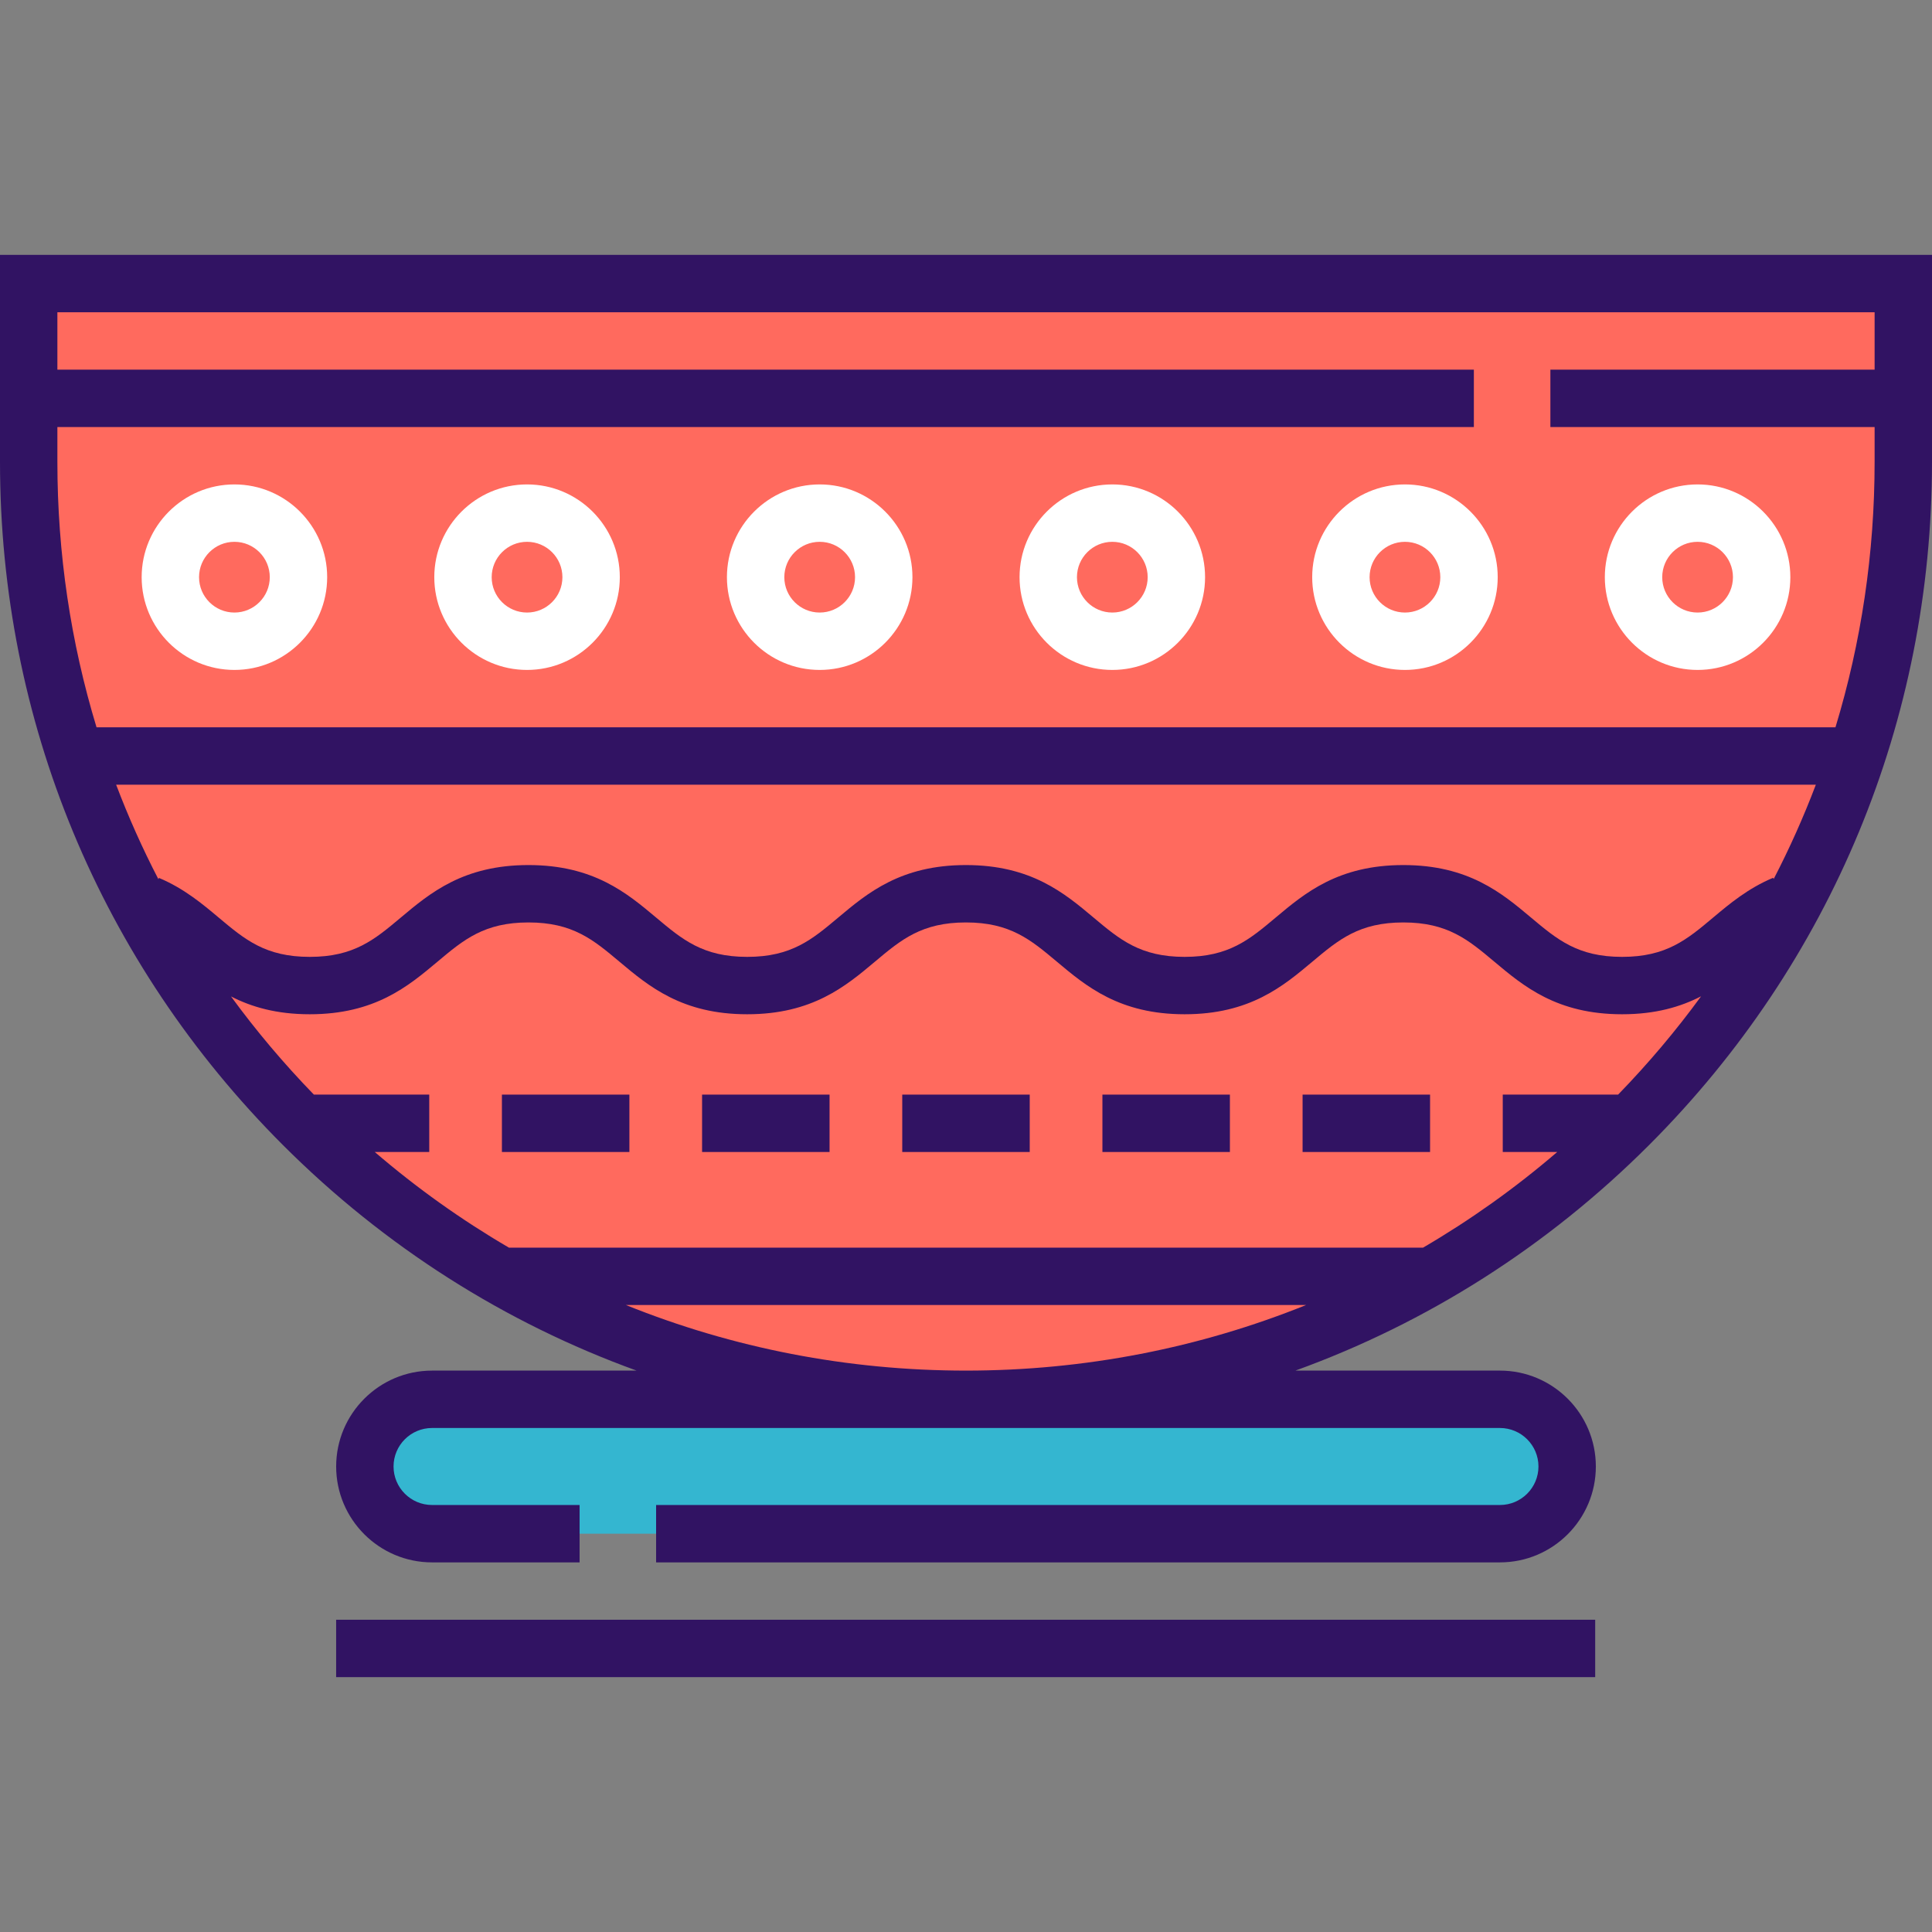 <?xml version="1.0" encoding="iso-8859-1"?>
<!-- Uploaded to: SVG Repo, www.svgrepo.com, Generator: SVG Repo Mixer Tools -->
<svg version="1.1" id="Layer_1" xmlns="http://www.w3.org/2000/svg" xmlns:xlink="http://www.w3.org/1999/xlink" 
	 viewBox="0 0 512 512" xml:space="preserve">
<rect x="0" y="0" width="512" height="512" fill="#808080" stroke="none"/>
<path style="fill:#FF6A5E;" d="M7.604,75.146v47.291c0,137.182,111.212,248.392,248.396,248.392s248.396-111.211,248.396-248.392
	V75.146H7.604z"/>
<path style="fill:#34B6D0;" d="M114.498,406.441c-9.836,0-17.808-7.974-17.808-17.808l0,0c0-9.834,7.972-17.805,17.808-17.805
	h283.005c9.836,0,17.808,7.97,17.808,17.805l0,0c0,9.834-7.972,17.808-17.808,17.808H114.498z"/>
<g>
	<path style="fill:#FFFFFF;" d="M62.122,177.54c-13.554,0-24.581-11.027-24.581-24.581c0-13.555,11.027-24.582,24.581-24.582
		c13.555,0,24.582,11.027,24.582,24.582C86.703,166.513,75.676,177.54,62.122,177.54z M62.122,143.586
		c-5.169,0-9.372,4.205-9.372,9.373c0,5.169,4.204,9.372,9.372,9.372c5.169,0,9.373-4.204,9.373-9.372
		C71.495,147.791,67.29,143.586,62.122,143.586z"/>
	<path style="fill:#FFFFFF;" d="M139.673,177.54c-13.554,0-24.581-11.027-24.581-24.581c0-13.555,11.027-24.582,24.581-24.582
		c13.555,0,24.582,11.027,24.582,24.582C164.255,166.513,153.227,177.54,139.673,177.54z M139.673,143.586
		c-5.169,0-9.372,4.205-9.372,9.373c0,5.169,4.204,9.372,9.372,9.372c5.169,0,9.373-4.204,9.373-9.372
		C149.046,147.791,144.841,143.586,139.673,143.586z"/>
	<path style="fill:#FFFFFF;" d="M217.224,177.54c-13.554,0-24.581-11.027-24.581-24.581c0-13.555,11.027-24.582,24.581-24.582
		c13.555,0,24.582,11.027,24.582,24.582C241.806,166.513,230.779,177.54,217.224,177.54z M217.224,143.586
		c-5.169,0-9.372,4.205-9.372,9.373c0,5.169,4.204,9.372,9.372,9.372c5.169,0,9.373-4.204,9.373-9.372
		C226.597,147.791,222.393,143.586,217.224,143.586z"/>
	<path style="fill:#FFFFFF;" d="M294.776,177.54c-13.555,0-24.582-11.027-24.582-24.581c0-13.555,11.027-24.582,24.582-24.582
		c13.554,0,24.581,11.027,24.581,24.582C319.357,166.513,308.33,177.54,294.776,177.54z M294.776,143.586
		c-5.169,0-9.373,4.205-9.373,9.373c0,5.169,4.205,9.372,9.373,9.372c5.169,0,9.372-4.204,9.372-9.372
		C304.148,147.791,299.945,143.586,294.776,143.586z"/>
	<path style="fill:#FFFFFF;" d="M372.328,177.54c-13.555,0-24.582-11.027-24.582-24.581c0-13.555,11.027-24.582,24.582-24.582
		c13.554,0,24.581,11.027,24.581,24.582C396.909,166.513,385.882,177.54,372.328,177.54z M372.328,143.586
		c-5.169,0-9.373,4.205-9.373,9.373c0,5.169,4.205,9.372,9.373,9.372c5.169,0,9.372-4.204,9.372-9.372
		C381.701,147.791,377.496,143.586,372.328,143.586z"/>
	<path style="fill:#FFFFFF;" d="M449.879,177.54c-13.555,0-24.582-11.027-24.582-24.581c0-13.555,11.027-24.582,24.582-24.582
		c13.554,0,24.581,11.027,24.581,24.582C474.46,166.513,463.433,177.54,449.879,177.54z M449.879,143.586
		c-5.169,0-9.373,4.205-9.373,9.373c0,5.169,4.205,9.372,9.373,9.372c5.169,0,9.372-4.204,9.372-9.372
		C459.252,147.791,455.047,143.586,449.879,143.586z"/>
</g>
<g>
	<path style="fill:#311363;" d="M0,67.542v54.895c0,68.377,26.63,132.665,74.981,181.016c26.969,26.969,58.9,47.17,93.729,59.772
		h-54.211c-14.012,0-25.412,11.398-25.412,25.409c0,14.012,11.4,25.412,25.412,25.412h39.099v-15.208h-39.099
		c-5.627,0-10.204-4.578-10.204-10.204c0-5.625,4.578-10.201,10.204-10.201h283.005c5.627,0,10.204,4.576,10.204,10.201
		c0,5.627-4.578,10.204-10.204,10.204H173.875v15.208h223.627c14.012,0,25.412-11.4,25.412-25.412
		c0-14.01-11.4-25.409-25.412-25.409H343.29c34.829-12.602,66.759-32.803,93.729-59.772C485.37,255.101,512,190.814,512,122.436
		V67.542H0z M469.903,232.621c-6.665,2.788-11.593,6.925-15.94,10.575c-6.911,5.803-12.37,10.386-24.094,10.386
		c-11.724,0-17.183-4.584-24.096-10.386c-7.787-6.538-16.613-13.947-33.873-13.947c-17.259,0-26.085,7.409-33.871,13.947
		c-6.912,5.803-12.37,10.386-24.094,10.386c-11.723,0-17.18-4.584-24.093-10.386c-7.787-6.537-16.612-13.947-33.871-13.947
		s-26.085,7.411-33.87,13.947c-6.911,5.803-12.37,10.386-24.092,10.386c-11.722,0-17.179-4.584-24.09-10.386
		c-7.787-6.537-16.612-13.947-33.87-13.947c-17.259,0-26.085,7.411-33.871,13.947c-6.912,5.803-12.37,10.386-24.093,10.386
		c-11.724,0-17.183-4.584-24.096-10.386c-4.33-3.636-9.238-7.755-15.866-10.543l-0.145,0.346
		c-4.213-8.131-7.953-16.488-11.196-25.04h450.434c-3.238,8.538-6.97,16.879-11.174,24.997L469.903,232.621z M165.878,345.845
		h180.245c-28.262,11.396-58.73,17.379-90.122,17.379S194.14,357.242,165.878,345.845z M428.819,290.081h-30.574v15.208h14.436
		c-11.153,9.586-23.053,18.047-35.553,25.347H134.872c-12.5-7.3-24.4-15.761-35.553-25.347h14.436v-15.208H83.181
		c-7.982-8.222-15.311-16.913-21.958-26.012c5.407,2.773,12.026,4.721,20.863,4.721c17.259,0,26.085-7.41,33.871-13.947
		c6.912-5.803,12.37-10.386,24.093-10.386c11.722,0,17.179,4.584,24.09,10.386c7.787,6.537,16.611,13.947,33.87,13.947
		c17.259,0,26.085-7.41,33.87-13.947c6.911-5.803,12.37-10.386,24.092-10.386c11.723,0,17.18,4.584,24.093,10.386
		c7.787,6.537,16.612,13.947,33.871,13.947c17.26,0,26.086-7.41,33.872-13.947c6.912-5.803,12.37-10.386,24.093-10.386
		c11.724,0,17.182,4.584,24.095,10.386c7.788,6.537,16.614,13.947,33.874,13.947c8.877,0,15.513-1.966,20.935-4.759
		C444.15,273.144,436.812,281.849,428.819,290.081z M486.416,192.748H25.584c-6.835-22.498-10.376-46.134-10.376-70.312v-9.267
		h375.381V97.961H15.208V82.75h481.583v15.211h-85.923v15.208h85.923v9.267C496.792,146.614,493.25,170.25,486.416,192.748z"/>
	<rect x="133.012" y="290.084" style="fill:#311363;" width="33.783" height="15.208"/>
	<rect x="186.058" y="290.084" style="fill:#311363;" width="33.783" height="15.208"/>
	<rect x="239.105" y="290.084" style="fill:#311363;" width="33.783" height="15.208"/>
	<rect x="292.151" y="290.084" style="fill:#311363;" width="33.783" height="15.208"/>
	<rect x="345.198" y="290.084" style="fill:#311363;" width="33.783" height="15.208"/>
	<rect x="89.08" y="429.25" style="fill:#311363;" width="333.66" height="15.208"/>
</g>
</svg>